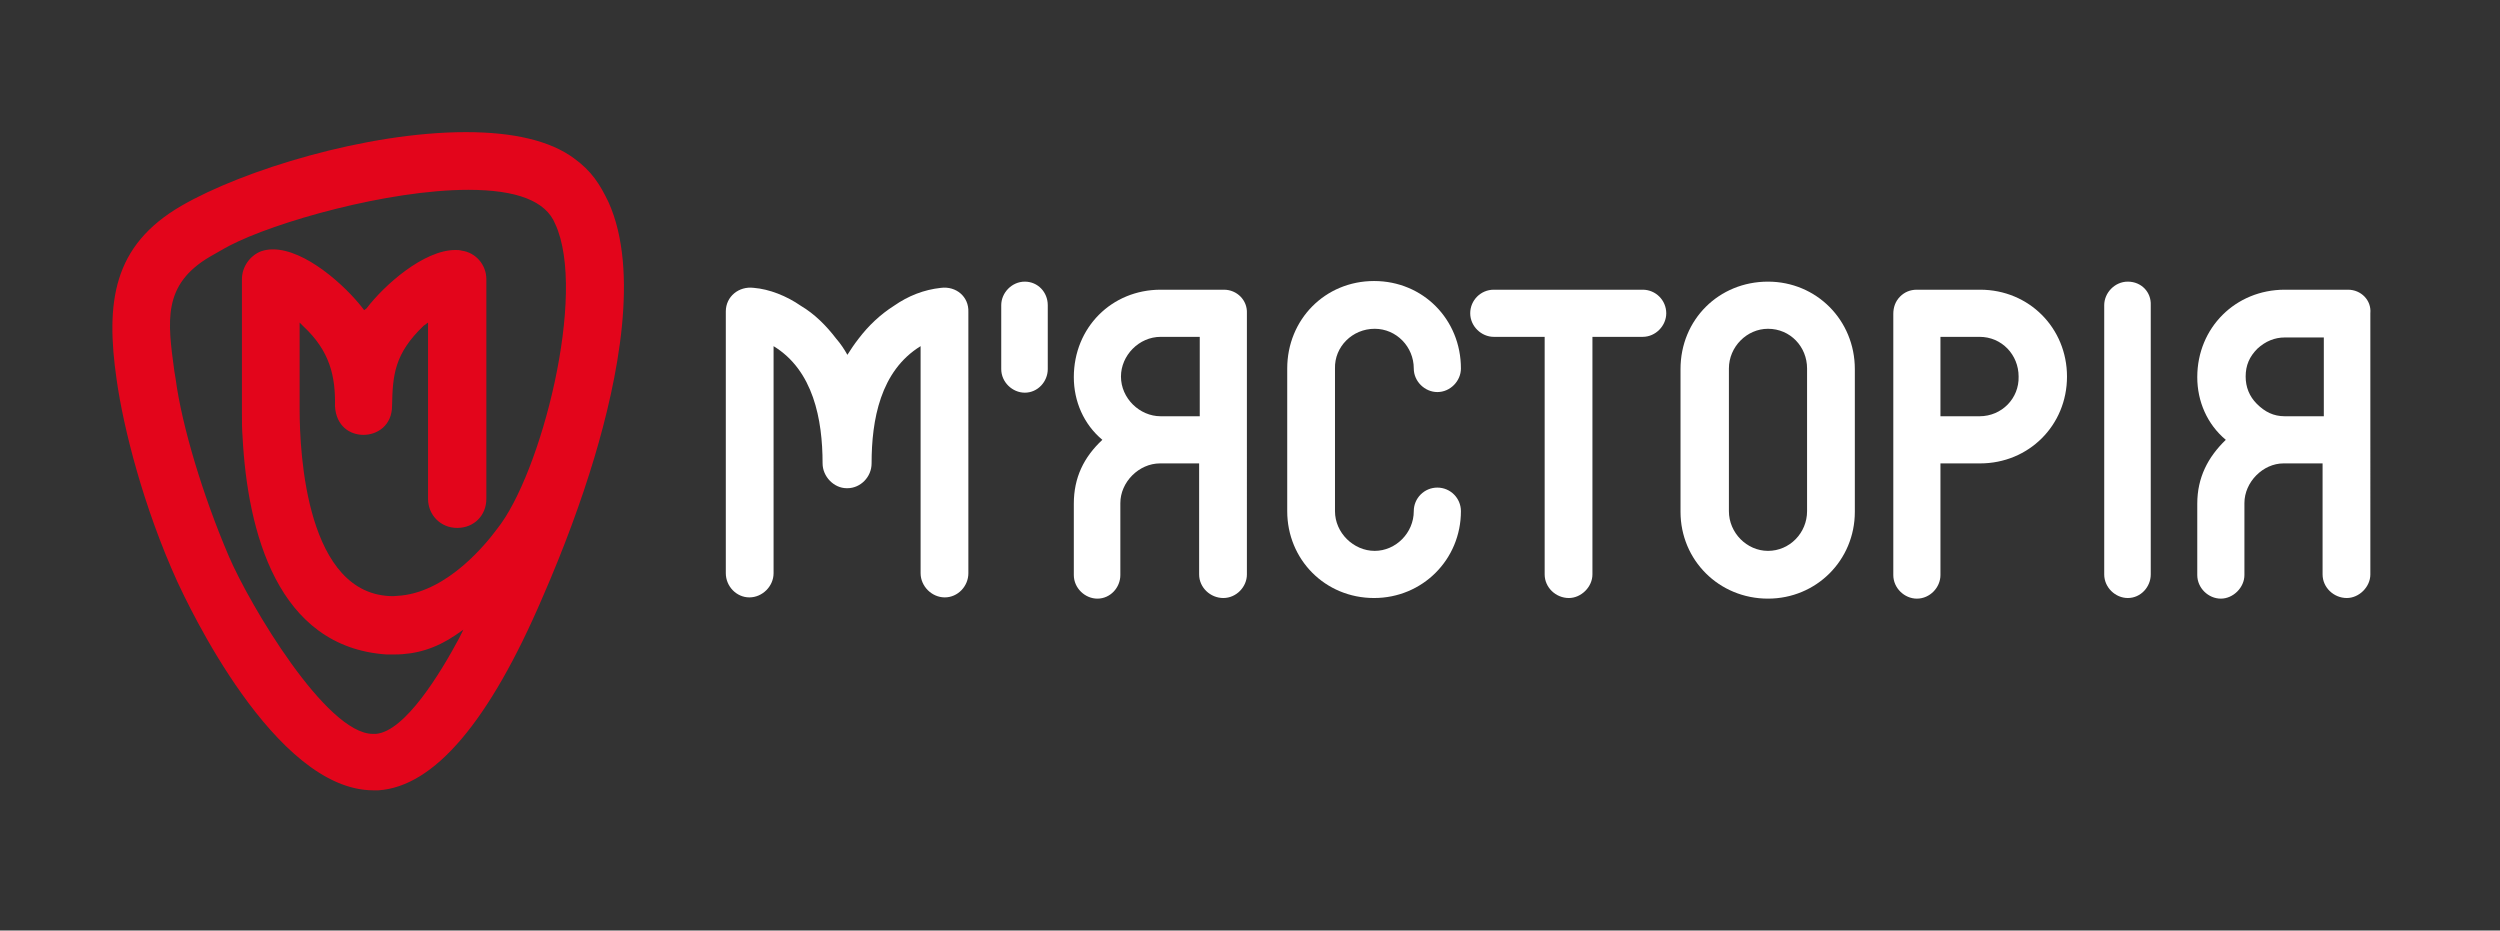 <?xml version="1.0" encoding="UTF-8"?> <!-- Generator: Adobe Illustrator 20.1.0, SVG Export Plug-In . SVG Version: 6.00 Build 0) --> <svg xmlns="http://www.w3.org/2000/svg" xmlns:xlink="http://www.w3.org/1999/xlink" id="Layer_1" x="0px" y="0px" viewBox="0 0 403 150" style="enable-background:new 0 0 403 150;" xml:space="preserve"><rect x="0" y="0" width="403" height="150" fill="#333333" stroke="none"/> <style type="text/css"> .st0{fill:#FFFFFF;} .st1{fill:#E3051B;} </style> <g> <g> <path class="st0" d="M343,45.4c-2.1,0-3.8,1.8-3.8,3.8v43.4c0,2.1,1.8,3.8,3.8,3.8c2.1,0,3.7-1.8,3.7-3.8V49.2 C346.8,47.1,345.2,45.4,343,45.4z"></path> <path class="st0" d="M285,45.4c-7.9,0-14.1,6.1-14.1,14.1v23c0,7.8,6.2,14,14.1,14c7.8,0,14-6.2,14-14v-23 C299,51.6,292.8,45.4,285,45.4z M291.3,82.4c0,3.5-2.8,6.4-6.3,6.4c-3.4,0-6.3-2.9-6.3-6.4v-23c0-3.5,2.9-6.4,6.3-6.4 c3.6,0,6.3,2.9,6.3,6.4V82.4z"></path> <path class="st0" d="M319.2,46.7H309c-1.1,0-2,0.4-2.7,1.1c-0.8,0.8-1.1,1.8-1.1,2.8v42.1c0,2.1,1.8,3.8,3.8,3.8 c2.1,0,3.8-1.8,3.8-3.8v-18h6.4c7.8,0,14-6.1,14-14C333.2,52.9,327.1,46.7,319.2,46.7z M319.1,67.1h-6.3V54.3h6.3 c3.6,0,6.3,2.9,6.3,6.4C325.5,64.2,322.7,67.1,319.1,67.1z"></path> <path class="st0" d="M378.5,46.7h-10.2c-7.9,0-14.1,6.1-14.1,14.1c0,3.9,1.6,7.6,4.6,10.1c-2.9,2.8-4.6,6.1-4.6,10.3v11.5 c0,2.1,1.8,3.8,3.8,3.8s3.8-1.8,3.8-3.8V81.1c0-3.4,3-6.4,6.3-6.4h6.3v17.9c0,2.1,1.8,3.8,3.9,3.8c2,0,3.8-1.8,3.8-3.8V50.5 C382.3,48.4,380.6,46.7,378.5,46.7z M374.6,67.1h-6.3c-1.8,0-3.2-0.7-4.5-2c-1.2-1.2-1.8-2.7-1.8-4.4c0-1.8,0.6-3.2,1.9-4.5 c1.3-1.2,2.8-1.8,4.4-1.8h6.3V67.1z"></path> <path class="st0" d="M151.7,46.4c-2.8,0.3-5.3,1.3-7.6,2.9c-2.2,1.4-4.1,3.2-5.7,5.3c-0.7,0.9-1.3,1.8-1.8,2.6 c-0.5-0.9-1.1-1.8-1.8-2.6c-1.6-2.1-3.5-4-5.7-5.3c-2.3-1.6-5.1-2.7-7.6-2.9c-2.4-0.3-4.5,1.4-4.5,3.8v42.2c0,2.1,1.7,3.9,3.8,3.9 l0,0l0,0c2.1,0,3.9-1.8,3.9-3.9V55.8c6.4,3.9,7.9,11.8,7.9,18.9c0,2.1,1.8,4,3.9,4h0.1c2.1,0,3.9-1.8,3.9-4c0-7,1.4-14.9,7.9-18.9 v36.6c0,2.1,1.8,3.9,3.9,3.9l0,0l0,0c2.1,0,3.8-1.8,3.8-3.9V50.3C156.2,47.8,154.1,46.1,151.7,46.4z"></path> <path class="st0" d="M165.2,45.4c-2.1,0-3.8,1.8-3.8,3.8v10.3c0,2.1,1.8,3.8,3.8,3.8c2.1,0,3.7-1.8,3.7-3.8V49.2 C168.9,47.1,167.3,45.4,165.2,45.4z"></path> <path class="st0" d="M264.8,46.7h-24c-2.1,0-3.8,1.7-3.8,3.8s1.8,3.8,3.8,3.8h8.2v38.3c0,2.1,1.8,3.8,3.9,3.8c2,0,3.8-1.8,3.8-3.8 V54.3h8.1c2.1,0,3.8-1.8,3.8-3.8C268.6,48.4,266.9,46.7,264.8,46.7z"></path> <path class="st0" d="M197.3,46.7h-10.2c-7.9,0-14,6.1-14,14.1c0,3.9,1.6,7.6,4.6,10.1c-3,2.8-4.6,6.1-4.6,10.3v11.5 c0,2.1,1.8,3.8,3.8,3.8c2.1,0,3.7-1.8,3.7-3.8V81.1c0-3.4,3-6.4,6.4-6.4h6.3v17.9c0,2.1,1.8,3.8,3.9,3.8c2.1,0,3.8-1.8,3.8-3.8 V50.5C201.1,48.4,199.4,46.7,197.3,46.7z M193.4,67.1h-6.3c-3.4,0-6.4-2.9-6.4-6.4c0-3.4,2.9-6.4,6.4-6.4h6.3V67.1z"></path> <path class="st0" d="M221.6,53c3.5,0,6.3,2.9,6.3,6.4c0,2.1,1.8,3.8,3.8,3.8c2.1,0,3.8-1.8,3.8-3.8c0-7.9-6.1-14.1-14-14.1 s-14,6.2-14,14.1v23c0,7.8,6.1,14,14,14c7.8,0,14-6.2,14-14c0-2.1-1.7-3.8-3.8-3.8s-3.8,1.7-3.8,3.8c0,3.5-2.9,6.4-6.3,6.4 c-3.4,0-6.4-2.9-6.4-6.4v-23C215.1,55.9,218,53,221.6,53z"></path> </g> <path class="st1" d="M92.5,25.5c-3.8-2.8-9.7-4.2-17.4-4.2c-16,0-35.9,6.1-45.9,11.9c-11,6.4-12.2,15.5-10.4,28 c1.1,7.8,4.3,20.5,9.8,32.6c1.6,3.4,15.6,33.6,31.6,33.6l0,0c0.3,0,0.5,0,0.8,0c9-0.6,17.9-11.1,26.5-31.2 c3.4-7.8,6.2-15.4,8.3-22.4c3.8-12.7,7.3-30.1,2.3-41.2C96.7,29.7,95.4,27.6,92.5,25.5z M80.1,85.3c-1.7,2.3-7.8,9.9-15.4,10.7 c-0.4,0-0.9,0.1-1.3,0.1c-14,0-15.1-23-15.1-30.1V52l0.6,0.6c4.3,4,5.2,8.1,5.1,12.9c0.2,3.2,2.4,4.6,4.6,4.6 c2.2,0,4.6-1.5,4.6-4.7c0.1-5,0.4-8.4,5.1-12.9L69,52v28.4c0,2.6,2,4.7,4.7,4.7s4.7-2,4.7-4.7V45c0-2.3-1.7-4.3-4-4.6 c-0.3-0.1-0.7-0.1-1-0.1c-5.1,0-11.5,5.7-14.3,9.4L58.7,50l-0.3-0.4c-2.8-3.6-9.2-9.4-14.4-9.4c-0.7,0-1.3,0.1-1.9,0.3 C40.3,41.2,39,43,39,45v21.6c0,1.3,0,2.6,0.1,3.8c0.8,15.3,5.6,33.9,23.2,35.1c0.4,0,0.9,0,1.3,0c3.5,0,6.7-1,9.8-3.1l1.3-0.9 l-0.7,1.4c-3,5.6-8.7,15-13.4,15.4c-0.2,0-0.3,0-0.5,0c-7.5,0-19.8-20.7-23.2-28.6c-4.2-9.8-7.6-21.1-8.6-28.7l-0.2-1.2 c-1.1-8.1-1.9-13.9,5.7-18.4c0.4-0.2,2.4-1.4,3.2-1.8c7.3-3.8,25.5-9,38.5-9c7.8,0,12.5,1.8,14,5.5C94.7,47.3,87.2,76.5,80.1,85.3z "></path> </g> </svg> 
